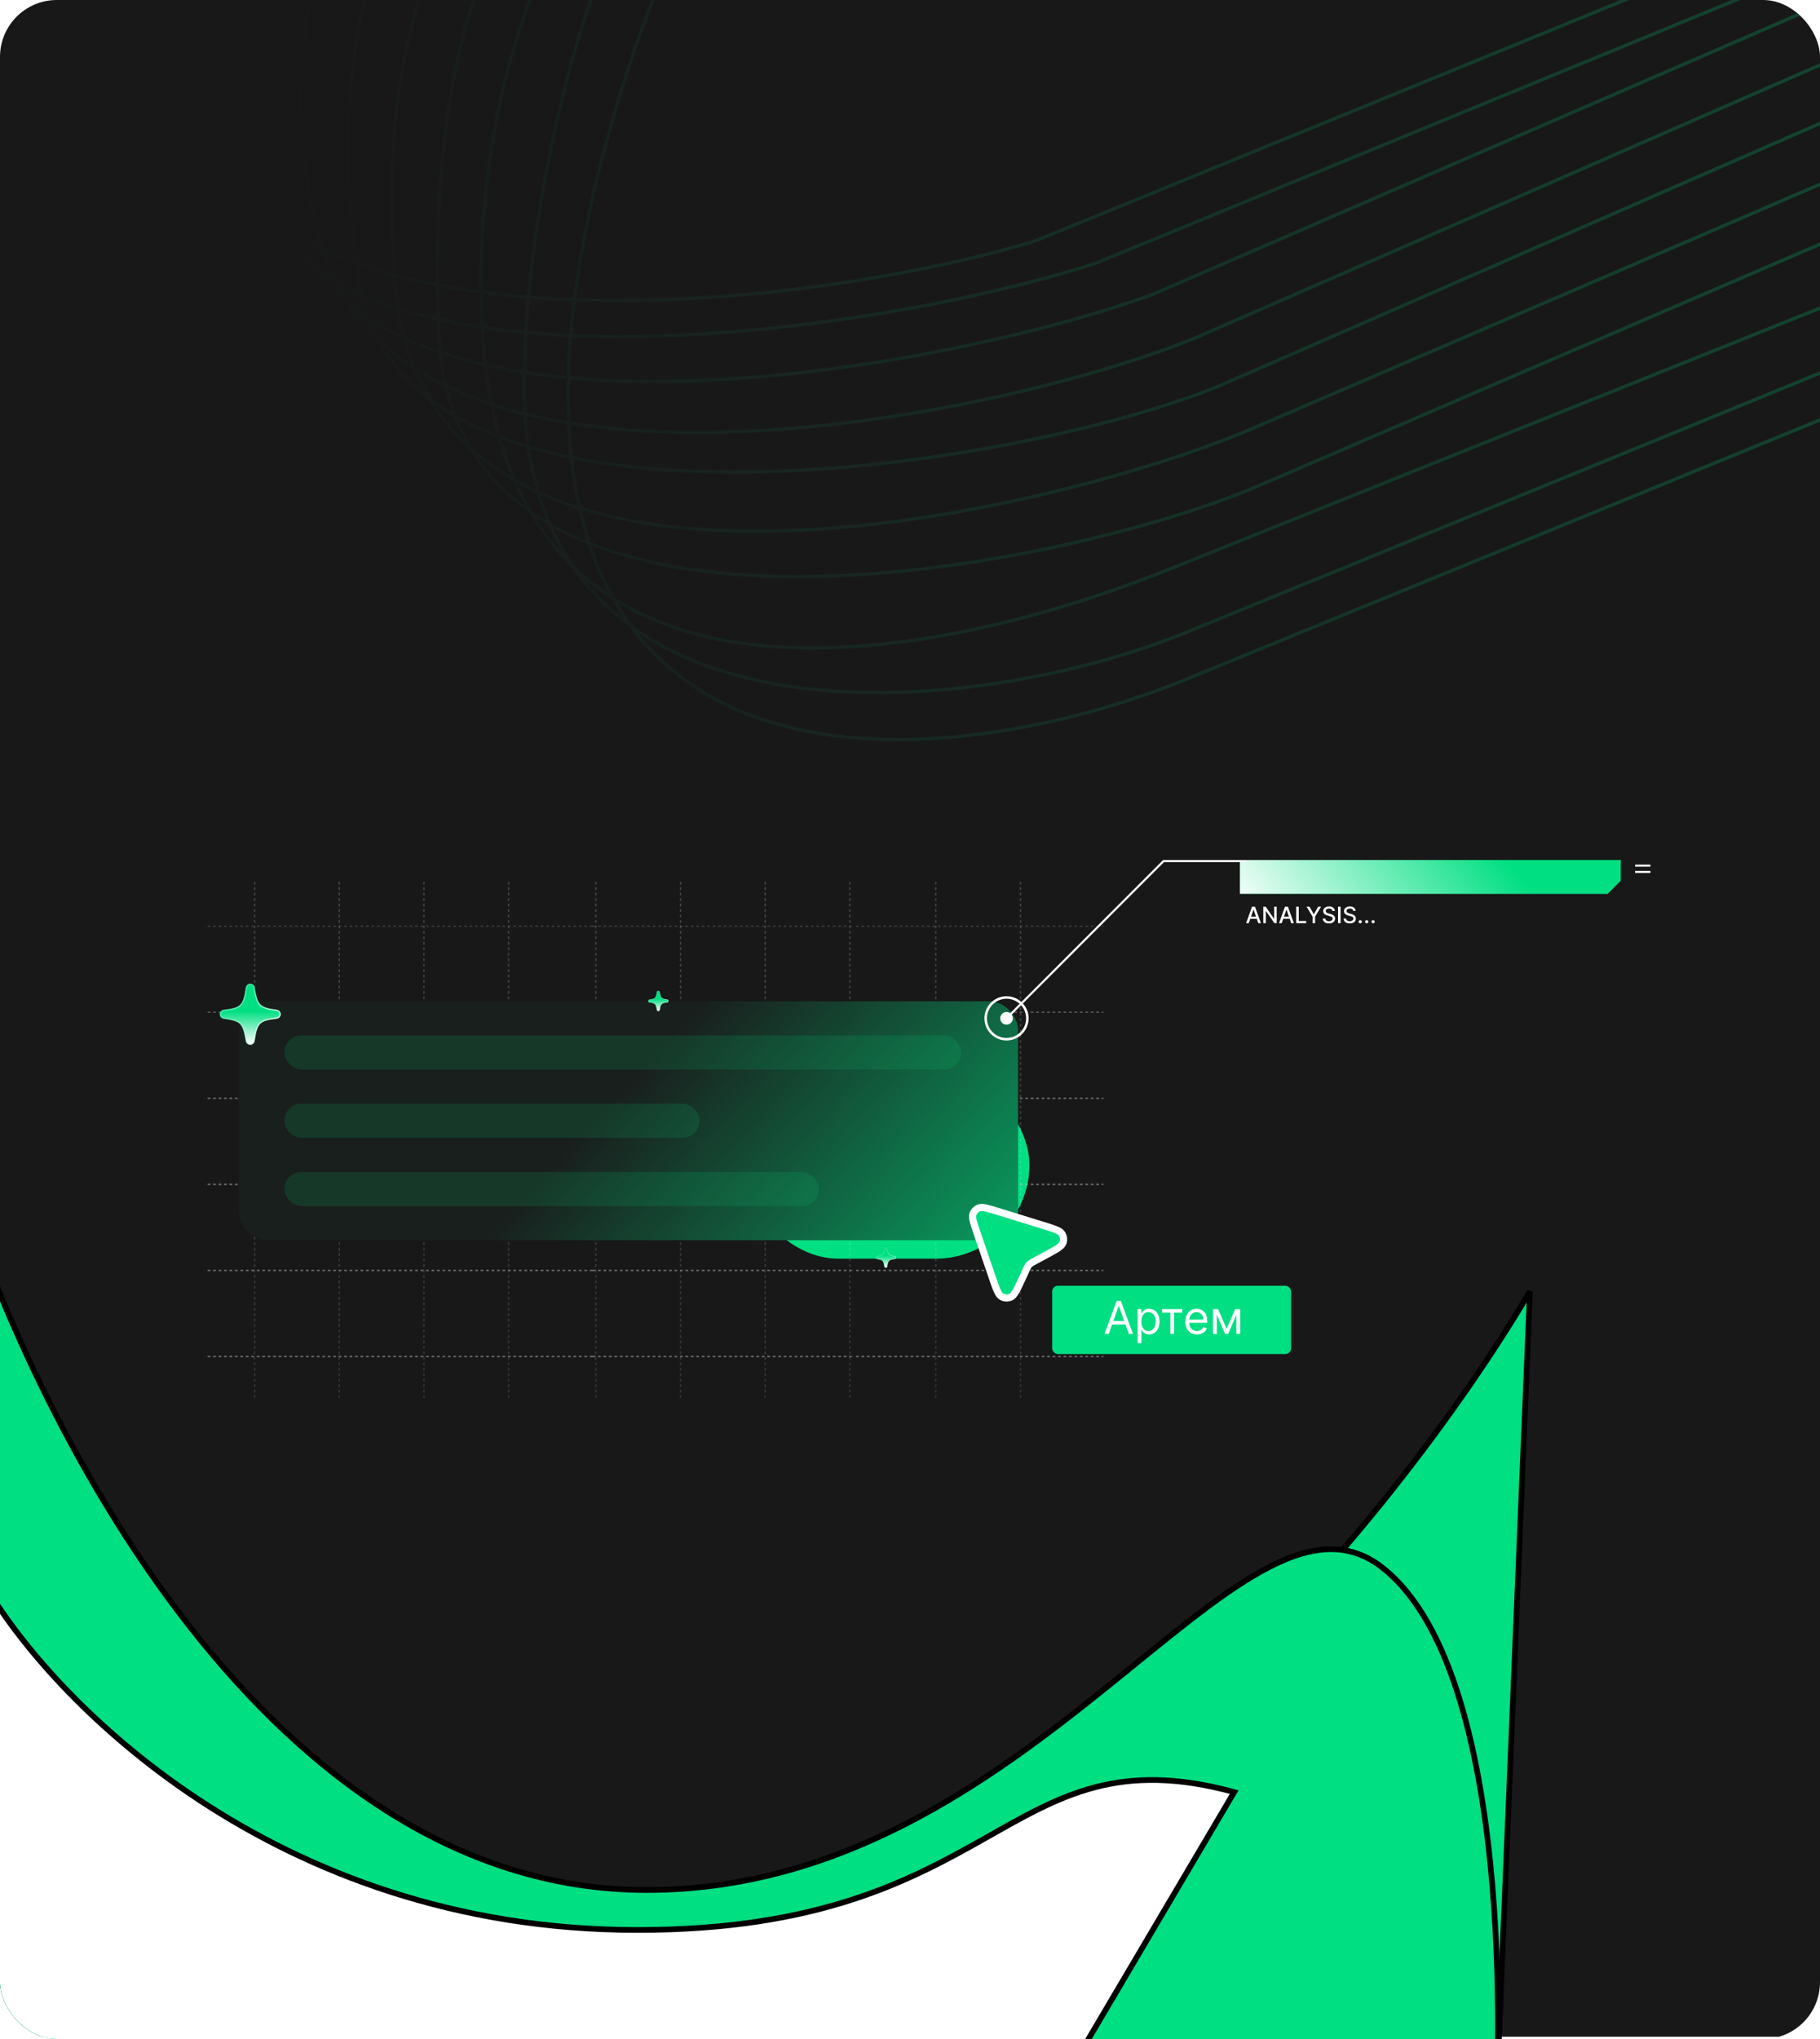 <?xml version="1.0" encoding="UTF-8"?> <svg xmlns="http://www.w3.org/2000/svg" width="300" height="336" viewBox="0 0 300 336" fill="none"><g clip-path="url(#clip0_525_303)"><rect width="300" height="335.625" rx="4.688" fill="#181818"></rect><path d="M272.052 143.516H269.532V143.851H272.052V143.516Z" fill="white"></path><path d="M272.052 142.482H269.532V142.817H272.052V142.482Z" fill="white"></path><g filter="url(#filter0_d_525_303)"><path d="M267.142 141.721H204.391V147.278H264.989L267.142 145.122V141.721Z" fill="#00DF82"></path><path d="M267.142 141.721H204.391V147.278H264.989L267.142 145.122V141.721Z" fill="url(#paint0_linear_525_303)"></path></g><path d="M321.562 60.379L195.399 111.99C161.27 125.898 93.143 135.834 93.666 64.319C93.666 38.915 103.923 8.458 109.051 -3.595M321.562 52.652L195.399 104.264C161.27 118.171 86.392 126.593 86.392 63.624C86.392 38.219 93.759 8.303 98.888 -3.75M319.791 42.84L193.813 93.37C159.685 107.277 83.408 127.134 79.492 54.352C78.126 28.973 83.688 8.458 88.817 -3.595M318.392 32.332L206.122 80.621C171.994 94.529 75.494 113.227 72.405 55.82C71.04 30.441 74.363 8.458 79.492 -3.595M317.18 22.983L204.91 71.273C170.781 85.18 69.888 108.977 65.132 46.626C63.198 21.272 66.624 8.149 69.888 -3.132M314.476 14.021L200.9 63.624C166.772 77.531 66.855 93.061 59.35 46.935C55.341 22.288 58.232 8.458 60.656 -3.132M310.653 6.062L197.077 55.666C162.948 69.573 64.199 89.198 52.264 38.049C48.064 20.054 49.559 8.458 51.518 -3.286M301.887 0.036L190.084 48.48C155.953 60.963 58.778 79.338 46.842 33.429C42.642 17.277 42.566 6.449 43.592 -3.518M292.283 -2.514L180.753 43.322C146.621 54.566 51.705 69.515 39.769 28.16C35.569 13.61 34.255 5.213 34.255 -3.518M276.99 -3.75L170.683 39.691C136.551 50.064 56.121 60.225 34.08 25.301C28.765 16.879 25.408 5.768 26.434 -2.514" stroke="url(#paint1_linear_525_303)" stroke-opacity="0.6" stroke-width="0.554"></path><g filter="url(#filter1_f_525_303)"><rect x="122.812" y="176.447" width="46.875" height="30.972" rx="15.486" fill="#00DF82"></rect></g><g opacity="0.5" clip-path="url(#clip1_525_303)"><path d="M41.967 145.312V230.625" stroke="url(#paint2_linear_525_303)" stroke-width="0.225" stroke-dasharray="0.45 0.45"></path><path d="M55.922 145.312V230.625" stroke="url(#paint3_linear_525_303)" stroke-width="0.225" stroke-dasharray="0.45 0.45"></path><path d="M69.879 145.312V230.625" stroke="url(#paint4_linear_525_303)" stroke-width="0.225" stroke-dasharray="0.45 0.45"></path><path d="M83.835 145.312V230.625" stroke="url(#paint5_linear_525_303)" stroke-width="0.225" stroke-dasharray="0.45 0.45"></path><path d="M97.678 152.628H33.75" stroke="#C9C9C9" stroke-opacity="0.38" stroke-width="0.225" stroke-dasharray="0.45 0.45"></path><path d="M97.678 166.809H33.75" stroke="#C9C9C9" stroke-opacity="0.7" stroke-width="0.225" stroke-dasharray="0.45 0.45"></path><path d="M97.678 180.991H33.75" stroke="#C9C9C9" stroke-width="0.225" stroke-dasharray="0.45 0.45"></path><path d="M97.678 195.172H33.75" stroke="#C9C9C9" stroke-width="0.225" stroke-dasharray="0.45 0.45"></path><path d="M97.678 209.353H33.75" stroke="#C9C9C9" stroke-width="0.225" stroke-dasharray="0.45 0.45"></path><path d="M97.678 223.534H33.75" stroke="#C9C9C9" stroke-width="0.225" stroke-dasharray="0.45 0.45"></path></g><g opacity="0.5" clip-path="url(#clip2_525_303)"><path d="M154.254 145.312V230.625" stroke="url(#paint6_linear_525_303)" stroke-width="0.225" stroke-dasharray="0.45 0.45"></path><path d="M168.21 145.312V230.625" stroke="url(#paint7_linear_525_303)" stroke-width="0.225" stroke-dasharray="0.45 0.45"></path><path d="M182.053 152.628H118.125" stroke="#C9C9C9" stroke-opacity="0.38" stroke-width="0.225" stroke-dasharray="0.45 0.45"></path><path d="M182.053 166.809H118.125" stroke="#C9C9C9" stroke-opacity="0.7" stroke-width="0.225" stroke-dasharray="0.45 0.45"></path><path d="M182.053 180.991H118.125" stroke="#C9C9C9" stroke-width="0.225" stroke-dasharray="0.45 0.45"></path><path d="M182.053 195.172H118.125" stroke="#C9C9C9" stroke-width="0.225" stroke-dasharray="0.45 0.45"></path><path d="M182.053 209.353H118.125" stroke="#C9C9C9" stroke-width="0.225" stroke-dasharray="0.45 0.45"></path><path d="M182.053 223.534H118.125" stroke="#C9C9C9" stroke-width="0.225" stroke-dasharray="0.45 0.45"></path></g><g opacity="0.5" clip-path="url(#clip3_525_303)"><path d="M98.217 145.312V230.625" stroke="url(#paint8_linear_525_303)" stroke-width="0.225" stroke-dasharray="0.45 0.45"></path><path d="M112.172 145.312V230.625" stroke="url(#paint9_linear_525_303)" stroke-width="0.225" stroke-dasharray="0.45 0.45"></path><path d="M126.129 145.312V230.625" stroke="url(#paint10_linear_525_303)" stroke-width="0.225" stroke-dasharray="0.45 0.45"></path><path d="M140.085 145.312V230.625" stroke="url(#paint11_linear_525_303)" stroke-width="0.225" stroke-dasharray="0.45 0.45"></path><path d="M153.928 152.628H90" stroke="#C9C9C9" stroke-opacity="0.38" stroke-width="0.225" stroke-dasharray="0.45 0.45"></path><path d="M153.928 166.809H90" stroke="#C9C9C9" stroke-opacity="0.7" stroke-width="0.225" stroke-dasharray="0.45 0.45"></path><path d="M153.928 180.991H90" stroke="#C9C9C9" stroke-width="0.225" stroke-dasharray="0.45 0.45"></path><path d="M153.928 195.172H90" stroke="#C9C9C9" stroke-width="0.225" stroke-dasharray="0.45 0.45"></path><path d="M153.928 209.353H90" stroke="#C9C9C9" stroke-width="0.225" stroke-dasharray="0.45 0.45"></path><path d="M153.928 223.534H90" stroke="#C9C9C9" stroke-width="0.225" stroke-dasharray="0.45 0.45"></path></g><rect x="39.375" y="165" width="128.438" height="39.375" rx="4.688" fill="url(#paint12_linear_525_303)"></rect><g filter="url(#filter2_d_525_303)"><path d="M108.516 166.592C108.623 166.592 108.71 166.513 108.725 166.402C108.872 165.409 109.008 165.271 109.962 165.162C110.072 165.149 110.156 165.057 110.156 164.95C110.156 164.841 110.073 164.752 109.963 164.736C109.015 164.603 108.898 164.487 108.725 163.496C108.706 163.386 108.621 163.307 108.516 163.307C108.407 163.307 108.321 163.386 108.303 163.498C108.159 164.489 108.024 164.627 107.071 164.736C106.958 164.751 106.875 164.84 106.875 164.95C106.875 165.057 106.955 165.146 107.068 165.162C108.018 165.298 108.134 165.412 108.303 166.403C108.325 166.515 108.412 166.592 108.516 166.592Z" fill="url(#paint13_linear_525_303)"></path><path d="M108.516 166.592C108.623 166.592 108.71 166.513 108.725 166.402C108.872 165.409 109.008 165.271 109.962 165.162C110.072 165.149 110.156 165.057 110.156 164.95C110.156 164.841 110.073 164.752 109.963 164.736C109.015 164.603 108.898 164.487 108.725 163.496C108.706 163.386 108.621 163.307 108.516 163.307C108.407 163.307 108.321 163.386 108.303 163.498C108.159 164.489 108.024 164.627 107.071 164.736C106.958 164.751 106.875 164.84 106.875 164.95C106.875 165.057 106.955 165.146 107.068 165.162C108.018 165.298 108.134 165.412 108.303 166.403C108.325 166.515 108.412 166.592 108.516 166.592Z" stroke="url(#paint14_linear_525_303)" stroke-width="0.075"></path></g><g filter="url(#filter3_d_525_303)"><path d="M41.25 172.065C41.571 172.065 41.834 171.829 41.879 171.494C42.32 168.516 42.726 168.101 45.588 167.775C45.918 167.735 46.172 167.459 46.172 167.138C46.172 166.812 45.922 166.545 45.593 166.496C42.748 166.099 42.396 165.751 41.879 162.777C41.821 162.447 41.567 162.21 41.25 162.21C40.925 162.21 40.666 162.447 40.613 162.781C40.18 165.755 39.774 166.17 36.917 166.496C36.578 166.54 36.328 166.808 36.328 167.138C36.328 167.459 36.569 167.726 36.908 167.775C39.757 168.181 40.104 168.524 40.613 171.499C40.679 171.833 40.938 172.065 41.25 172.065Z" fill="url(#paint15_linear_525_303)"></path><path d="M41.25 172.065C41.571 172.065 41.834 171.829 41.879 171.494C42.32 168.516 42.726 168.101 45.588 167.775C45.918 167.735 46.172 167.459 46.172 167.138C46.172 166.812 45.922 166.545 45.593 166.496C42.748 166.099 42.396 165.751 41.879 162.777C41.821 162.447 41.567 162.21 41.25 162.21C40.925 162.21 40.666 162.447 40.613 162.781C40.18 165.755 39.774 166.17 36.917 166.496C36.578 166.54 36.328 166.808 36.328 167.138C36.328 167.459 36.569 167.726 36.908 167.775C39.757 168.181 40.104 168.524 40.613 171.499C40.679 171.833 40.938 172.065 41.25 172.065Z" stroke="url(#paint16_linear_525_303)" stroke-width="0.224"></path></g><g filter="url(#filter4_d_525_303)"><path d="M146.016 208.885C146.123 208.885 146.21 208.807 146.225 208.695C146.372 207.702 146.508 207.564 147.462 207.456C147.572 207.442 147.656 207.35 147.656 207.243C147.656 207.135 147.573 207.045 147.463 207.029C146.515 206.897 146.398 206.781 146.225 205.789C146.206 205.679 146.121 205.601 146.016 205.601C145.907 205.601 145.821 205.679 145.803 205.791C145.659 206.782 145.524 206.92 144.571 207.029C144.458 207.044 144.375 207.133 144.375 207.243C144.375 207.35 144.455 207.439 144.568 207.456C145.518 207.591 145.634 207.705 145.803 208.697C145.825 208.808 145.912 208.885 146.016 208.885Z" fill="url(#paint17_linear_525_303)"></path><path d="M146.016 208.885C146.123 208.885 146.21 208.807 146.225 208.695C146.372 207.702 146.508 207.564 147.462 207.456C147.572 207.442 147.656 207.35 147.656 207.243C147.656 207.135 147.573 207.045 147.463 207.029C146.515 206.897 146.398 206.781 146.225 205.789C146.206 205.679 146.121 205.601 146.016 205.601C145.907 205.601 145.821 205.679 145.803 205.791C145.659 206.782 145.524 206.92 144.571 207.029C144.458 207.044 144.375 207.133 144.375 207.243C144.375 207.35 144.455 207.439 144.568 207.456C145.518 207.591 145.634 207.705 145.803 208.697C145.825 208.808 145.912 208.885 146.016 208.885Z" stroke="url(#paint18_linear_525_303)" stroke-width="0.075"></path></g><rect x="46.875" y="170.625" width="111.562" height="5.625" rx="2.812" fill="#00DF82" fill-opacity="0.13"></rect><rect x="46.875" y="181.875" width="68.438" height="5.625" rx="2.812" fill="#00DF82" fill-opacity="0.13"></rect><rect x="46.875" y="193.125" width="88.125" height="5.625" rx="2.812" fill="#00DF82" fill-opacity="0.13"></rect><g filter="url(#filter5_f_525_303)"><path d="M106.583 323.94C42.491 323.94 3.198 269.734 -8.438 242.631V348.75H246.536L252.188 212.812C230.358 249.855 170.676 323.94 106.583 323.94Z" fill="#00DF82"></path><path d="M106.583 323.94C42.491 323.94 3.198 269.734 -8.438 242.631V348.75H246.536L252.188 212.812C230.358 249.855 170.676 323.94 106.583 323.94Z" stroke="black" stroke-width="0.938"></path></g><g filter="url(#filter6_f_525_303)"><path d="M106.583 311.449C42.491 311.449 3.198 229.953 -8.438 189.206V348.75H246.536C246.536 348.75 251.25 276.562 227.812 258.281C204.375 240 170.676 311.449 106.583 311.449Z" fill="#00DF82"></path><path d="M106.583 311.449C42.491 311.449 3.198 229.953 -8.438 189.206V348.75H246.536C246.536 348.75 251.25 276.562 227.812 258.281C204.375 240 170.676 311.449 106.583 311.449Z" stroke="black" stroke-width="0.938"></path></g><g style="mix-blend-mode:plus-lighter" filter="url(#filter7_f_525_303)"><path d="M105.068 318.032C44.954 318.032 8.1 279.761 -2.812 260.625V335.549L117.656 440.625L203.438 295.313C165.513 285 165.181 318.032 105.068 318.032Z" fill="white"></path><path d="M105.068 318.032C44.954 318.032 8.1 279.761 -2.812 260.625V335.549L117.656 440.625L203.438 295.313C165.513 285 165.181 318.032 105.068 318.032Z" stroke="black" stroke-width="0.938"></path></g><g filter="url(#filter8_d_525_303)"><path d="M172.268 206.88C174.068 205.911 174.968 205.427 175.196 204.844C175.393 204.337 175.338 203.767 175.046 203.309C174.71 202.781 173.733 202.479 171.78 201.877L164.397 199.6C162.749 199.092 161.924 198.838 161.38 199.044C160.905 199.223 160.535 199.605 160.371 200.085C160.182 200.637 160.462 201.454 161.021 203.087L163.497 210.322C164.184 212.331 164.528 213.336 165.076 213.655C165.552 213.932 166.132 213.962 166.633 213.735C167.211 213.473 167.655 212.508 168.543 210.58L169.199 209.155C169.341 208.848 169.411 208.694 169.508 208.56C169.594 208.441 169.695 208.334 169.808 208.241C169.936 208.136 170.084 208.056 170.382 207.896L172.268 206.88Z" fill="#00DF82"></path><path d="M172.268 206.88C174.068 205.911 174.968 205.427 175.196 204.844C175.393 204.337 175.338 203.767 175.046 203.309C174.71 202.781 173.733 202.479 171.78 201.877L164.397 199.6C162.749 199.092 161.924 198.838 161.38 199.044C160.905 199.223 160.535 199.605 160.371 200.085C160.182 200.637 160.462 201.454 161.021 203.087L163.497 210.322C164.184 212.331 164.528 213.336 165.076 213.655C165.552 213.932 166.132 213.962 166.633 213.735C167.211 213.473 167.655 212.508 168.543 210.58L169.199 209.155C169.341 208.848 169.411 208.694 169.508 208.56C169.594 208.441 169.695 208.334 169.808 208.241C169.936 208.136 170.084 208.056 170.382 207.896L172.268 206.88Z" stroke="white" stroke-width="1.178" stroke-linecap="round" stroke-linejoin="round"></path></g><rect x="173.438" y="211.875" width="39.375" height="11.25" rx="0.938" fill="#00DF82"></rect><path d="M182.759 219.812H182.067L184.07 214.358H184.751L186.754 219.812H186.062L184.432 215.221H184.389L182.759 219.812ZM183.015 217.682H185.806V218.268H183.015V217.682ZM187.519 221.347V215.722H188.126V216.371H188.2C188.247 216.3 188.311 216.21 188.392 216.1C188.476 215.988 188.595 215.888 188.749 215.801C188.905 215.713 189.117 215.668 189.383 215.668C189.727 215.668 190.031 215.754 190.294 215.927C190.557 216.099 190.762 216.343 190.909 216.659C191.056 216.975 191.13 217.348 191.13 217.778C191.13 218.211 191.056 218.586 190.909 218.904C190.762 219.22 190.558 219.465 190.297 219.639C190.036 219.812 189.735 219.898 189.394 219.898C189.131 219.898 188.92 219.854 188.762 219.767C188.604 219.678 188.483 219.578 188.398 219.466C188.312 219.353 188.247 219.259 188.2 219.184H188.147V221.347H187.519ZM188.137 217.767C188.137 218.076 188.182 218.349 188.272 218.585C188.363 218.819 188.495 219.003 188.669 219.136C188.843 219.267 189.056 219.333 189.308 219.333C189.571 219.333 189.79 219.264 189.966 219.125C190.144 218.985 190.277 218.797 190.366 218.561C190.456 218.323 190.502 218.058 190.502 217.767C190.502 217.479 190.457 217.22 190.368 216.989C190.281 216.757 190.149 216.573 189.972 216.438C189.796 216.301 189.575 216.233 189.308 216.233C189.053 216.233 188.838 216.298 188.664 216.427C188.49 216.555 188.358 216.735 188.27 216.965C188.181 217.194 188.137 217.462 188.137 217.767ZM191.554 216.308V215.722H194.878V216.308H193.536V219.812H192.907V216.308H191.554ZM197.298 219.898C196.904 219.898 196.564 219.811 196.278 219.637C195.994 219.461 195.774 219.216 195.62 218.902C195.467 218.586 195.391 218.218 195.391 217.799C195.391 217.38 195.467 217.011 195.62 216.691C195.774 216.37 195.989 216.119 196.264 215.94C196.541 215.759 196.865 215.668 197.234 215.668C197.447 215.668 197.657 215.704 197.865 215.775C198.073 215.846 198.262 215.961 198.432 216.121C198.603 216.279 198.739 216.489 198.84 216.75C198.941 217.011 198.992 217.332 198.992 217.714V217.98H195.838V217.437H198.352C198.352 217.206 198.306 217 198.214 216.819C198.123 216.638 197.994 216.495 197.825 216.39C197.658 216.285 197.461 216.233 197.234 216.233C196.984 216.233 196.767 216.295 196.584 216.419C196.403 216.542 196.264 216.702 196.166 216.899C196.068 217.096 196.019 217.307 196.019 217.533V217.895C196.019 218.204 196.073 218.466 196.179 218.681C196.288 218.894 196.438 219.056 196.629 219.168C196.821 219.278 197.044 219.333 197.298 219.333C197.463 219.333 197.612 219.31 197.745 219.264C197.88 219.216 197.996 219.145 198.094 219.051C198.192 218.955 198.267 218.836 198.321 218.694L198.928 218.864C198.864 219.07 198.756 219.251 198.606 219.408C198.455 219.562 198.268 219.683 198.046 219.77C197.824 219.855 197.575 219.898 197.298 219.898ZM202.185 218.96L203.613 215.722H204.209L202.441 219.812H201.929L200.193 215.722H200.779L202.185 218.96ZM200.576 215.722V219.812H199.948V215.722H200.576ZM203.794 219.812V215.722H204.422V219.812H203.794Z" fill="white"></path><path d="M205.843 152.125H205.406L206.387 149.398H206.863L207.844 152.125H207.407L206.636 149.893H206.615L205.843 152.125ZM205.916 151.057H207.333V151.403H205.916V151.057ZM210.439 149.398V152.125H210.061L208.675 150.125H208.649V152.125H208.238V149.398H208.619L210.006 151.401H210.032V149.398H210.439ZM211.27 152.125H210.833L211.814 149.398H212.29L213.271 152.125H212.834L212.063 149.893H212.042L211.27 152.125ZM211.343 151.057H212.76V151.403H211.343V151.057ZM213.665 152.125V149.398H214.077V151.771H215.312V152.125H213.665ZM215.37 149.398H215.837L216.55 150.638H216.579L217.292 149.398H217.759L216.77 151.054V152.125H216.359V151.054L215.37 149.398ZM219.635 150.114C219.621 149.988 219.562 149.89 219.459 149.821C219.356 149.751 219.227 149.716 219.07 149.716C218.959 149.716 218.862 149.734 218.78 149.769C218.698 149.804 218.635 149.852 218.59 149.913C218.545 149.973 218.523 150.042 218.523 150.119C218.523 150.184 218.538 150.24 218.568 150.287C218.599 150.334 218.64 150.374 218.69 150.406C218.74 150.437 218.794 150.463 218.852 150.484C218.91 150.505 218.965 150.522 219.018 150.535L219.285 150.604C219.372 150.626 219.461 150.654 219.552 150.691C219.644 150.727 219.729 150.775 219.807 150.835C219.885 150.894 219.948 150.968 219.996 151.056C220.045 151.144 220.069 151.249 220.069 151.371C220.069 151.526 220.029 151.663 219.949 151.783C219.87 151.903 219.755 151.997 219.604 152.066C219.454 152.136 219.273 152.17 219.06 152.17C218.856 152.17 218.679 152.138 218.53 152.073C218.381 152.008 218.264 151.916 218.179 151.797C218.095 151.678 218.049 151.536 218.04 151.371H218.452C218.46 151.47 218.492 151.552 218.548 151.618C218.605 151.682 218.678 151.731 218.765 151.763C218.854 151.794 218.951 151.809 219.057 151.809C219.173 151.809 219.277 151.791 219.367 151.755C219.459 151.718 219.531 151.666 219.583 151.6C219.635 151.534 219.662 151.456 219.662 151.367C219.662 151.286 219.639 151.22 219.592 151.169C219.547 151.117 219.485 151.075 219.407 151.041C219.33 151.007 219.243 150.978 219.145 150.952L218.823 150.864C218.604 150.804 218.431 150.717 218.303 150.602C218.176 150.486 218.113 150.333 218.113 150.143C218.113 149.986 218.156 149.849 218.241 149.732C218.326 149.615 218.441 149.524 218.587 149.459C218.733 149.393 218.897 149.36 219.08 149.36C219.264 149.36 219.427 149.393 219.568 149.458C219.71 149.522 219.822 149.612 219.904 149.725C219.986 149.838 220.028 149.968 220.032 150.114H219.635ZM220.972 149.398V152.125H220.561V149.398H220.972ZM223.059 150.114C223.045 149.988 222.986 149.89 222.883 149.821C222.78 149.751 222.651 149.716 222.494 149.716C222.383 149.716 222.286 149.734 222.204 149.769C222.122 149.804 222.059 149.852 222.014 149.913C221.969 149.973 221.947 150.042 221.947 150.119C221.947 150.184 221.962 150.24 221.992 150.287C222.023 150.334 222.064 150.374 222.114 150.406C222.164 150.437 222.218 150.463 222.276 150.484C222.334 150.505 222.389 150.522 222.443 150.535L222.709 150.604C222.796 150.626 222.885 150.654 222.977 150.691C223.068 150.727 223.153 150.775 223.231 150.835C223.309 150.894 223.372 150.968 223.42 151.056C223.469 151.144 223.493 151.249 223.493 151.371C223.493 151.526 223.453 151.663 223.373 151.783C223.294 151.903 223.179 151.997 223.028 152.066C222.878 152.136 222.697 152.17 222.484 152.17C222.28 152.17 222.103 152.138 221.954 152.073C221.805 152.008 221.688 151.916 221.604 151.797C221.519 151.678 221.473 151.536 221.464 151.371H221.877C221.885 151.47 221.917 151.552 221.972 151.618C222.029 151.682 222.102 151.731 222.189 151.763C222.278 151.794 222.375 151.809 222.481 151.809C222.597 151.809 222.701 151.791 222.791 151.755C222.883 151.718 222.955 151.666 223.007 151.6C223.06 151.534 223.086 151.456 223.086 151.367C223.086 151.286 223.063 151.22 223.016 151.169C222.971 151.117 222.909 151.075 222.831 151.041C222.754 151.007 222.667 150.978 222.569 150.952L222.247 150.864C222.028 150.804 221.855 150.717 221.727 150.602C221.6 150.486 221.537 150.333 221.537 150.143C221.537 149.986 221.58 149.849 221.665 149.732C221.75 149.615 221.865 149.524 222.011 149.459C222.157 149.393 222.321 149.36 222.504 149.36C222.688 149.36 222.851 149.393 222.992 149.458C223.135 149.522 223.246 149.612 223.328 149.725C223.41 149.838 223.452 149.968 223.456 150.114H223.059ZM224.215 152.15C224.143 152.15 224.08 152.125 224.028 152.073C223.975 152.021 223.949 151.958 223.949 151.884C223.949 151.811 223.975 151.749 224.028 151.698C224.08 151.645 224.143 151.619 224.215 151.619C224.288 151.619 224.351 151.645 224.403 151.698C224.455 151.749 224.482 151.811 224.482 151.884C224.482 151.933 224.469 151.978 224.444 152.018C224.42 152.058 224.388 152.09 224.348 152.114C224.309 152.138 224.264 152.15 224.215 152.15ZM225.277 152.15C225.205 152.15 225.142 152.125 225.09 152.073C225.037 152.021 225.011 151.958 225.011 151.884C225.011 151.811 225.037 151.749 225.09 151.698C225.142 151.645 225.205 151.619 225.277 151.619C225.35 151.619 225.413 151.645 225.465 151.698C225.517 151.749 225.544 151.811 225.544 151.884C225.544 151.933 225.531 151.978 225.506 152.018C225.482 152.058 225.45 152.09 225.41 152.114C225.371 152.138 225.326 152.15 225.277 152.15ZM226.339 152.15C226.267 152.15 226.204 152.125 226.152 152.073C226.099 152.021 226.073 151.958 226.073 151.884C226.073 151.811 226.099 151.749 226.152 151.698C226.204 151.645 226.267 151.619 226.339 151.619C226.412 151.619 226.475 151.645 226.527 151.698C226.579 151.749 226.606 151.811 226.606 151.884C226.606 151.933 226.593 151.978 226.568 152.018C226.544 152.058 226.512 152.09 226.473 152.114C226.433 152.138 226.388 152.15 226.339 152.15Z" fill="white"></path><path d="M165.911 168.852C166.487 168.852 166.954 168.385 166.954 167.809C166.954 167.232 166.487 166.765 165.911 166.765C165.336 166.765 164.869 167.232 164.869 167.809C164.869 168.385 165.336 168.852 165.911 168.852Z" fill="white"></path><path d="M165.909 171.456C165.189 171.456 164.485 171.242 163.887 170.842C163.288 170.441 162.821 169.872 162.546 169.206C162.27 168.54 162.198 167.807 162.339 167.1C162.479 166.393 162.826 165.744 163.335 165.234C163.844 164.724 164.493 164.377 165.199 164.236C165.905 164.096 166.637 164.168 167.302 164.444C167.968 164.72 168.536 165.187 168.936 165.786C169.336 166.386 169.55 167.09 169.55 167.811C169.549 168.777 169.165 169.704 168.482 170.387C167.8 171.07 166.874 171.455 165.909 171.456ZM165.909 164.576C165.27 164.576 164.645 164.766 164.114 165.121C163.583 165.477 163.169 165.982 162.924 166.573C162.679 167.164 162.615 167.815 162.74 168.442C162.865 169.07 163.173 169.646 163.624 170.098C164.076 170.551 164.652 170.859 165.279 170.984C165.906 171.108 166.555 171.044 167.146 170.8C167.736 170.555 168.241 170.14 168.596 169.608C168.951 169.076 169.14 168.451 169.14 167.811C169.14 166.953 168.799 166.13 168.194 165.524C167.588 164.917 166.766 164.575 165.909 164.574V164.576Z" fill="white"></path><path d="M166.033 167.932L165.788 167.686L191.724 141.721H205.354V142.068H191.868L166.033 167.932Z" fill="white"></path></g><defs><filter id="filter0_d_525_303" x="202.75" y="140.08" width="66.033" height="8.839" filterUnits="userSpaceOnUse" color-interpolation-filters="sRGB"><feFlood flood-opacity="0" result="BackgroundImageFix"></feFlood><feColorMatrix in="SourceAlpha" type="matrix" values="0 0 0 0 0 0 0 0 0 0 0 0 0 0 0 0 0 0 127 0" result="hardAlpha"></feColorMatrix><feOffset></feOffset><feGaussianBlur stdDeviation="0.82"></feGaussianBlur><feComposite in2="hardAlpha" operator="out"></feComposite><feColorMatrix type="matrix" values="0 0 0 0 0 0 0 0 0 0.875 0 0 0 0 0.51 0 0 0 0.8 0"></feColorMatrix><feBlend mode="normal" in2="BackgroundImageFix" result="effect1_dropShadow_525_303"></feBlend><feBlend mode="normal" in="SourceGraphic" in2="effect1_dropShadow_525_303" result="shape"></feBlend></filter><filter id="filter1_f_525_303" x="88.219" y="141.853" width="116.062" height="100.16" filterUnits="userSpaceOnUse" color-interpolation-filters="sRGB"><feFlood flood-opacity="0" result="BackgroundImageFix"></feFlood><feBlend mode="normal" in="SourceGraphic" in2="BackgroundImageFix" result="shape"></feBlend><feGaussianBlur stdDeviation="17.297" result="effect1_foregroundBlur_525_303"></feGaussianBlur></filter><filter id="filter2_d_525_303" x="106.018" y="162.45" width="4.996" height="5" filterUnits="userSpaceOnUse" color-interpolation-filters="sRGB"><feFlood flood-opacity="0" result="BackgroundImageFix"></feFlood><feColorMatrix in="SourceAlpha" type="matrix" values="0 0 0 0 0 0 0 0 0 0 0 0 0 0 0 0 0 0 127 0" result="hardAlpha"></feColorMatrix><feOffset></feOffset><feGaussianBlur stdDeviation="0.41"></feGaussianBlur><feComposite in2="hardAlpha" operator="out"></feComposite><feColorMatrix type="matrix" values="0 0 0 0 0 0 0 0 0 0.875 0 0 0 0 0.51 0 0 0 0.8 0"></feColorMatrix><feBlend mode="normal" in2="BackgroundImageFix" result="effect1_dropShadow_525_303"></feBlend><feBlend mode="normal" in="SourceGraphic" in2="effect1_dropShadow_525_303" result="shape"></feBlend></filter><filter id="filter3_d_525_303" x="34.575" y="160.458" width="13.35" height="13.36" filterUnits="userSpaceOnUse" color-interpolation-filters="sRGB"><feFlood flood-opacity="0" result="BackgroundImageFix"></feFlood><feColorMatrix in="SourceAlpha" type="matrix" values="0 0 0 0 0 0 0 0 0 0 0 0 0 0 0 0 0 0 127 0" result="hardAlpha"></feColorMatrix><feOffset></feOffset><feGaussianBlur stdDeviation="0.82"></feGaussianBlur><feComposite in2="hardAlpha" operator="out"></feComposite><feColorMatrix type="matrix" values="0 0 0 0 0 0 0 0 0 0.875 0 0 0 0 0.51 0 0 0 0.8 0"></feColorMatrix><feBlend mode="normal" in2="BackgroundImageFix" result="effect1_dropShadow_525_303"></feBlend><feBlend mode="normal" in="SourceGraphic" in2="effect1_dropShadow_525_303" result="shape"></feBlend></filter><filter id="filter4_d_525_303" x="143.518" y="204.743" width="4.996" height="5" filterUnits="userSpaceOnUse" color-interpolation-filters="sRGB"><feFlood flood-opacity="0" result="BackgroundImageFix"></feFlood><feColorMatrix in="SourceAlpha" type="matrix" values="0 0 0 0 0 0 0 0 0 0 0 0 0 0 0 0 0 0 127 0" result="hardAlpha"></feColorMatrix><feOffset></feOffset><feGaussianBlur stdDeviation="0.41"></feGaussianBlur><feComposite in2="hardAlpha" operator="out"></feComposite><feColorMatrix type="matrix" values="0 0 0 0 0 0 0 0 0 0.875 0 0 0 0 0.51 0 0 0 0.8 0"></feColorMatrix><feBlend mode="normal" in2="BackgroundImageFix" result="effect1_dropShadow_525_303"></feBlend><feBlend mode="normal" in="SourceGraphic" in2="effect1_dropShadow_525_303" result="shape"></feBlend></filter><filter id="filter5_f_525_303" x="-179.625" y="41.856" width="603" height="478.082" filterUnits="userSpaceOnUse" color-interpolation-filters="sRGB"><feFlood flood-opacity="0" result="BackgroundImageFix"></feFlood><feBlend mode="normal" in="SourceGraphic" in2="BackgroundImageFix" result="shape"></feBlend><feGaussianBlur stdDeviation="85.359" result="effect1_foregroundBlur_525_303"></feGaussianBlur></filter><filter id="filter6_f_525_303" x="-109.219" y="88.764" width="456.924" height="360.767" filterUnits="userSpaceOnUse" color-interpolation-filters="sRGB"><feFlood flood-opacity="0" result="BackgroundImageFix"></feFlood><feBlend mode="normal" in="SourceGraphic" in2="BackgroundImageFix" result="shape"></feBlend><feGaussianBlur stdDeviation="50.156" result="effect1_foregroundBlur_525_303"></feGaussianBlur></filter><filter id="filter7_f_525_303" x="-51.469" y="210.669" width="303.81" height="278.867" filterUnits="userSpaceOnUse" color-interpolation-filters="sRGB"><feFlood flood-opacity="0" result="BackgroundImageFix"></feFlood><feBlend mode="normal" in="SourceGraphic" in2="BackgroundImageFix" result="shape"></feBlend><feGaussianBlur stdDeviation="24.094" result="effect1_foregroundBlur_525_303"></feGaussianBlur></filter><filter id="filter8_d_525_303" x="152.599" y="191.258" width="30.428" height="30.341" filterUnits="userSpaceOnUse" color-interpolation-filters="sRGB"><feFlood flood-opacity="0" result="BackgroundImageFix"></feFlood><feColorMatrix in="SourceAlpha" type="matrix" values="0 0 0 0 0 0 0 0 0 0 0 0 0 0 0 0 0 0 127 0" result="hardAlpha"></feColorMatrix><feOffset></feOffset><feGaussianBlur stdDeviation="3.562"></feGaussianBlur><feComposite in2="hardAlpha" operator="out"></feComposite><feColorMatrix type="matrix" values="0 0 0 0 0 0 0 0 0 0.875 0 0 0 0 0.51 0 0 0 0.77 0"></feColorMatrix><feBlend mode="normal" in2="BackgroundImageFix" result="effect1_dropShadow_525_303"></feBlend><feBlend mode="normal" in="SourceGraphic" in2="effect1_dropShadow_525_303" result="shape"></feBlend></filter><linearGradient id="paint0_linear_525_303" x1="272.344" y1="119.665" x2="215.576" y2="165.122" gradientUnits="userSpaceOnUse"><stop offset="0.446" stop-color="#00DF82"></stop><stop offset="1" stop-color="white"></stop></linearGradient><linearGradient id="paint1_linear_525_303" x1="728.437" y1="-20.156" x2="53.291" y2="71.64" gradientUnits="userSpaceOnUse"><stop stop-color="#00DF82"></stop><stop offset="1" stop-color="#181818"></stop></linearGradient><linearGradient id="paint2_linear_525_303" x1="42.467" y1="145.312" x2="42.467" y2="230.625" gradientUnits="userSpaceOnUse"><stop stop-color="white" stop-opacity="0.39"></stop><stop offset="1" stop-color="white" stop-opacity="0.24"></stop></linearGradient><linearGradient id="paint3_linear_525_303" x1="56.422" y1="145.312" x2="56.422" y2="230.625" gradientUnits="userSpaceOnUse"><stop stop-color="white" stop-opacity="0.39"></stop><stop offset="1" stop-color="white" stop-opacity="0.24"></stop></linearGradient><linearGradient id="paint4_linear_525_303" x1="70.379" y1="145.312" x2="70.379" y2="230.625" gradientUnits="userSpaceOnUse"><stop stop-color="white" stop-opacity="0.39"></stop><stop offset="1" stop-color="white" stop-opacity="0.24"></stop></linearGradient><linearGradient id="paint5_linear_525_303" x1="84.335" y1="145.312" x2="84.335" y2="230.625" gradientUnits="userSpaceOnUse"><stop stop-color="white" stop-opacity="0.39"></stop><stop offset="1" stop-color="white" stop-opacity="0.24"></stop></linearGradient><linearGradient id="paint6_linear_525_303" x1="154.754" y1="145.312" x2="154.754" y2="230.625" gradientUnits="userSpaceOnUse"><stop stop-color="white" stop-opacity="0.39"></stop><stop offset="1" stop-color="white" stop-opacity="0.24"></stop></linearGradient><linearGradient id="paint7_linear_525_303" x1="168.71" y1="145.312" x2="168.71" y2="230.625" gradientUnits="userSpaceOnUse"><stop stop-color="white" stop-opacity="0.39"></stop><stop offset="1" stop-color="white" stop-opacity="0.24"></stop></linearGradient><linearGradient id="paint8_linear_525_303" x1="98.717" y1="145.312" x2="98.717" y2="230.625" gradientUnits="userSpaceOnUse"><stop stop-color="white" stop-opacity="0.39"></stop><stop offset="1" stop-color="white" stop-opacity="0.24"></stop></linearGradient><linearGradient id="paint9_linear_525_303" x1="112.672" y1="145.312" x2="112.672" y2="230.625" gradientUnits="userSpaceOnUse"><stop stop-color="white" stop-opacity="0.39"></stop><stop offset="1" stop-color="white" stop-opacity="0.24"></stop></linearGradient><linearGradient id="paint10_linear_525_303" x1="126.629" y1="145.312" x2="126.629" y2="230.625" gradientUnits="userSpaceOnUse"><stop stop-color="white" stop-opacity="0.39"></stop><stop offset="1" stop-color="white" stop-opacity="0.24"></stop></linearGradient><linearGradient id="paint11_linear_525_303" x1="140.585" y1="145.312" x2="140.585" y2="230.625" gradientUnits="userSpaceOnUse"><stop stop-color="white" stop-opacity="0.39"></stop><stop offset="1" stop-color="white" stop-opacity="0.24"></stop></linearGradient><linearGradient id="paint12_linear_525_303" x1="106.875" y1="174.844" x2="181.172" y2="242.721" gradientUnits="userSpaceOnUse"><stop stop-color="#191F1D"></stop><stop offset="1" stop-color="#00DF82"></stop></linearGradient><linearGradient id="paint13_linear_525_303" x1="108.516" y1="163.307" x2="108.516" y2="166.592" gradientUnits="userSpaceOnUse"><stop offset="0.404" stop-color="#00DF82"></stop><stop offset="1" stop-color="white"></stop></linearGradient><linearGradient id="paint14_linear_525_303" x1="107.397" y1="163.008" x2="109.937" y2="166.291" gradientUnits="userSpaceOnUse"><stop></stop><stop offset="0" stop-color="#00DF82"></stop><stop offset="1" stop-color="white"></stop></linearGradient><linearGradient id="paint15_linear_525_303" x1="41.25" y1="162.21" x2="41.25" y2="172.065" gradientUnits="userSpaceOnUse"><stop offset="0.446" stop-color="#00DF82"></stop><stop offset="1" stop-color="white"></stop></linearGradient><linearGradient id="paint16_linear_525_303" x1="37.895" y1="161.312" x2="45.516" y2="171.163" gradientUnits="userSpaceOnUse"><stop></stop><stop offset="0" stop-color="#00DF82"></stop><stop offset="1" stop-color="white"></stop></linearGradient><linearGradient id="paint17_linear_525_303" x1="146.016" y1="205.601" x2="146.016" y2="208.885" gradientUnits="userSpaceOnUse"><stop offset="0.404" stop-color="#00DF82"></stop><stop offset="1" stop-color="white"></stop></linearGradient><linearGradient id="paint18_linear_525_303" x1="144.897" y1="205.301" x2="147.437" y2="208.585" gradientUnits="userSpaceOnUse"><stop></stop><stop offset="0" stop-color="#00DF82"></stop><stop offset="1" stop-color="white"></stop></linearGradient><clipPath id="clip0_525_303"><rect width="300" height="336" rx="9.375" fill="white"></rect></clipPath><clipPath id="clip1_525_303"><rect width="64.153" height="85.312" fill="white" transform="translate(33.75 145.312)"></rect></clipPath><clipPath id="clip2_525_303"><rect width="41.25" height="85.312" fill="white" transform="translate(140.625 145.312)"></rect></clipPath><clipPath id="clip3_525_303"><rect width="43.125" height="85.312" fill="white" transform="translate(97.5 145.312)"></rect></clipPath></defs></svg> 